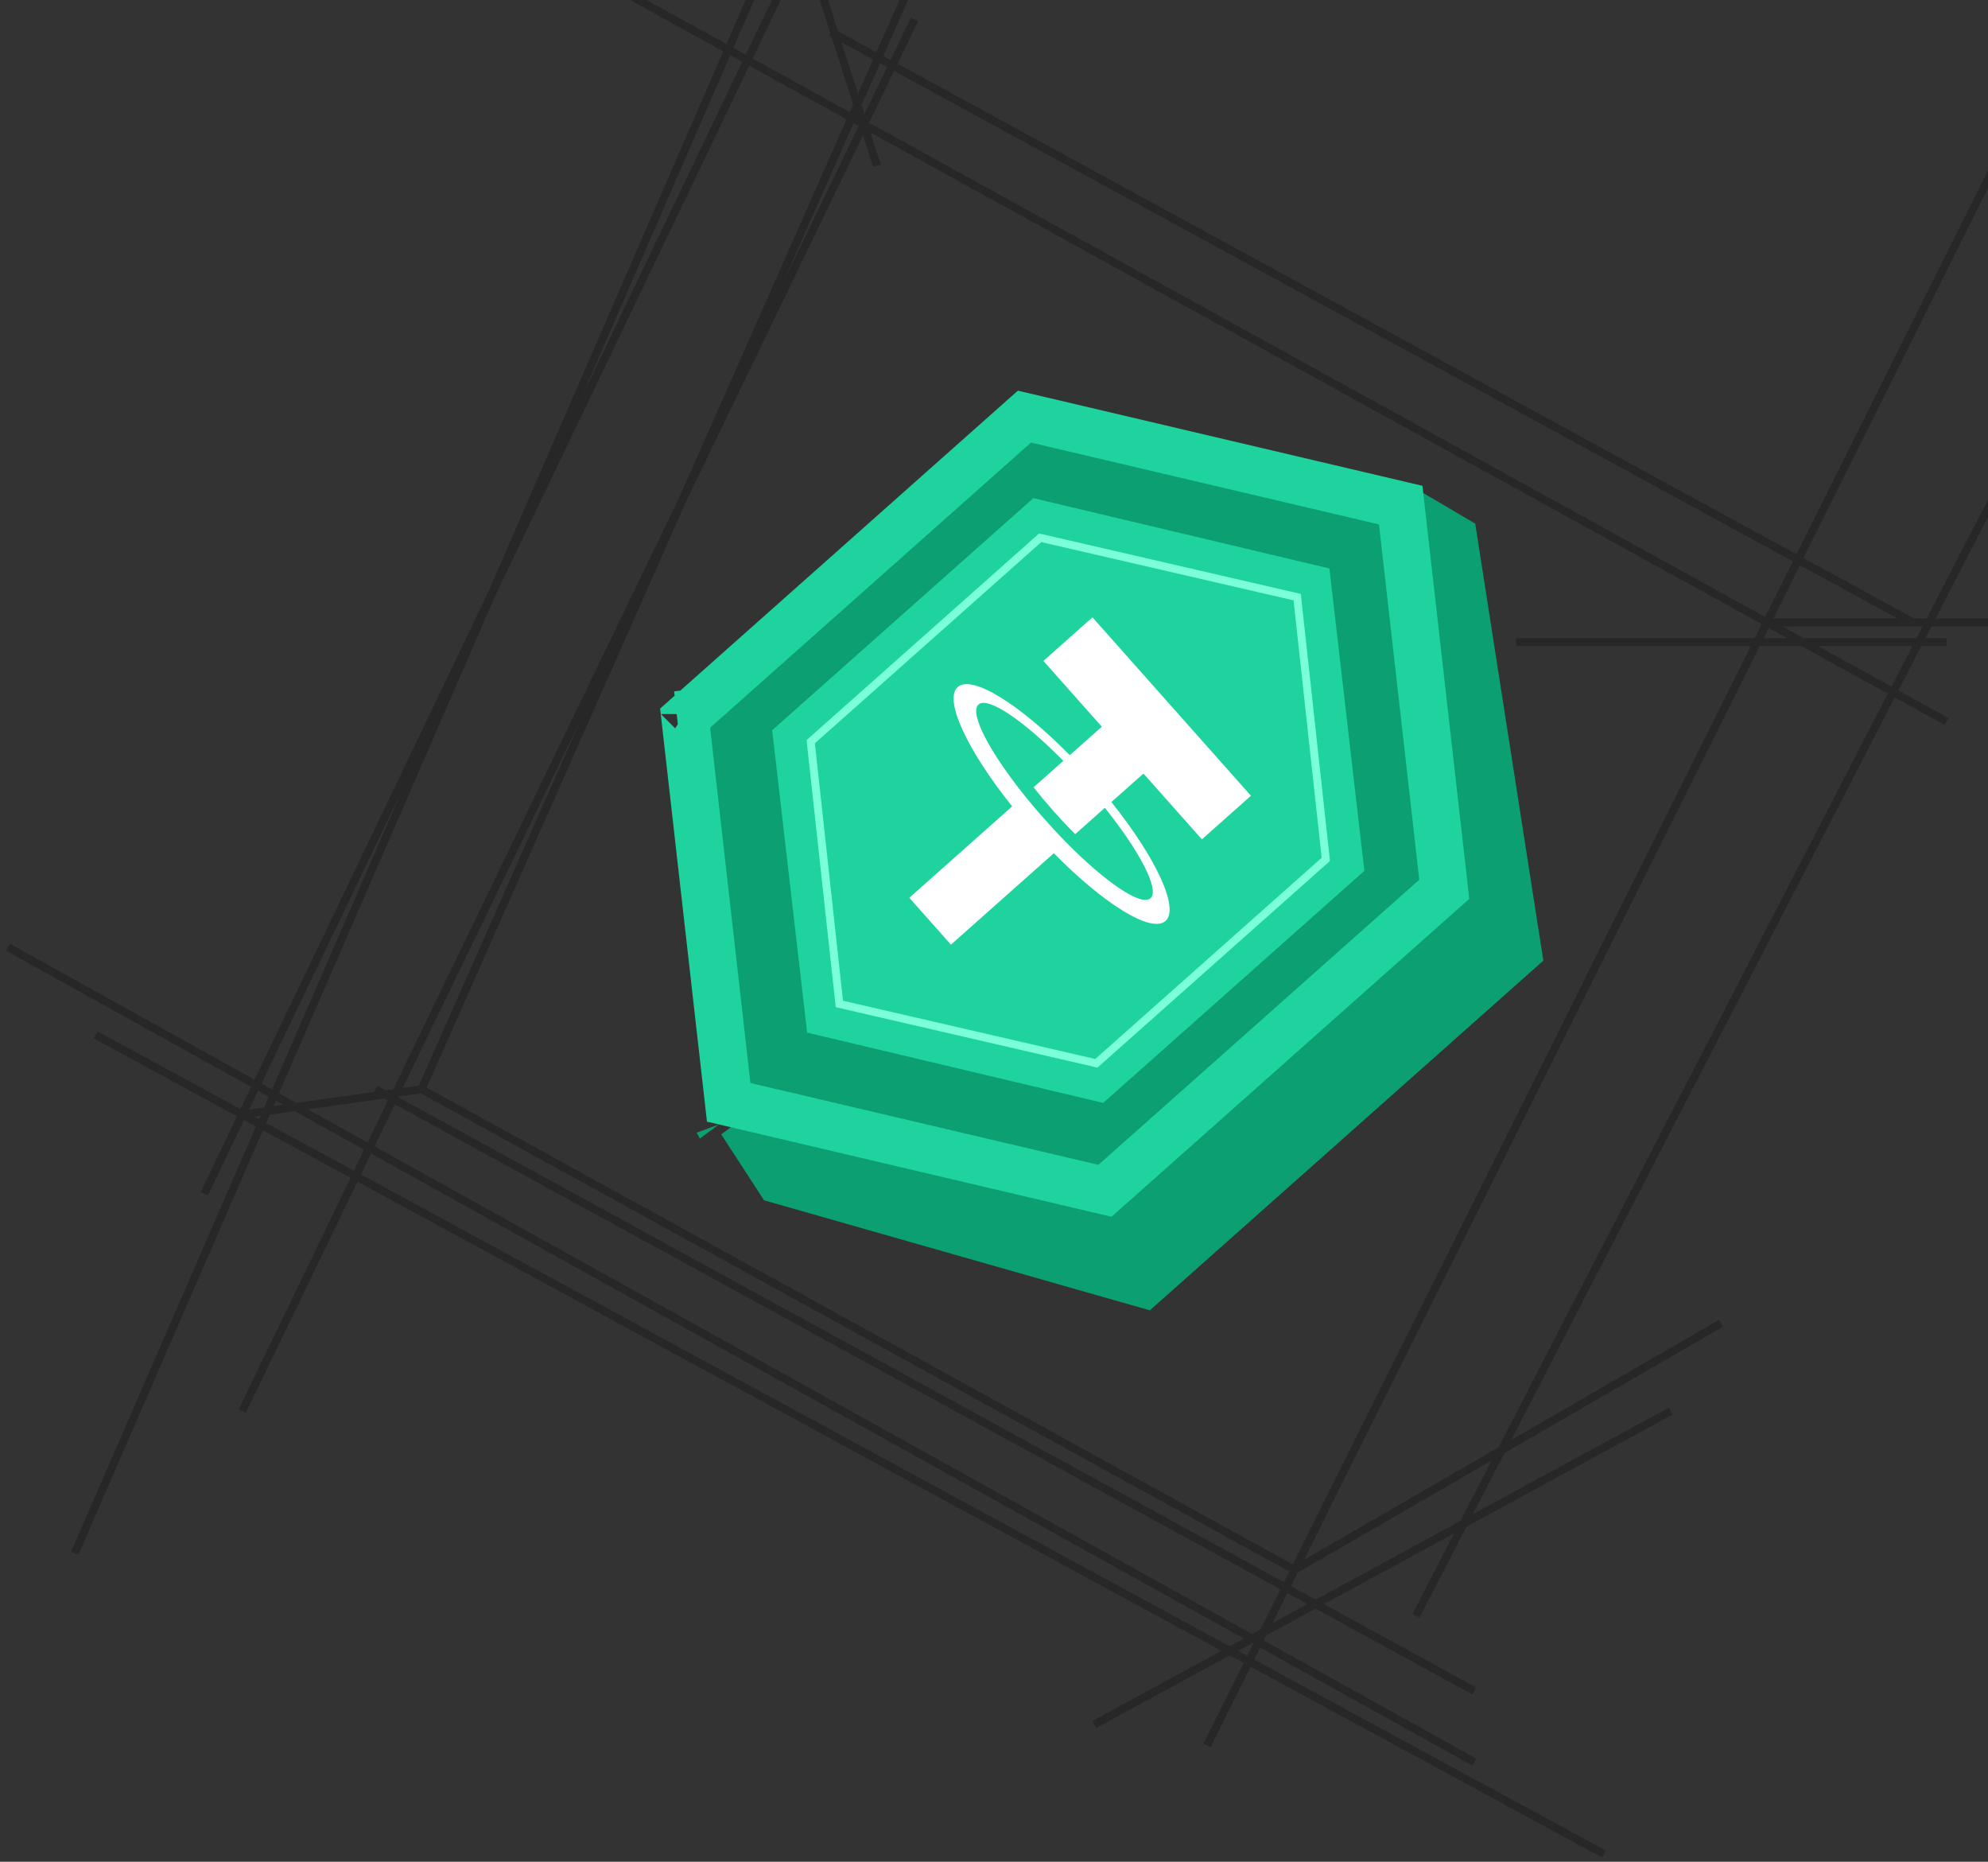 <svg width="251" height="235" viewBox="0 0 251 235" fill="none" xmlns="http://www.w3.org/2000/svg">
<rect x="0" y="0" width="251" height="235" fill="#333333" stroke="none"/>
<path d="M90.774 141.928C90.773 141.925 90.772 141.922 90.77 141.919C90.772 141.922 90.773 141.925 90.774 141.928ZM95.11 143.916C96.277 143.046 96.948 141.513 96.411 139.887L95.385 133.306L93.236 119.515L89.188 93.552L131.898 55.606L156.332 62.607L156.384 62.622L156.437 62.635L169.82 65.952L175.661 67.786C177.659 68.414 179.395 67.495 180.272 66.053L183.514 67.962L191.642 120.104L144.414 162.064L98.37 148.934L95.11 143.916ZM191.726 120.644C191.726 120.643 191.726 120.642 191.726 120.641L191.726 120.644Z" fill="#0B9F72" stroke="#0B9F72" stroke-width="6"/>
<path d="M129.341 52.589L176.85 63.76L182.35 112.253L139.51 150.313L92.002 139.143L86.502 90.649L129.341 52.589ZM86.443 90.134C86.444 90.134 86.444 90.134 86.444 90.135L86.443 90.134L85.45 90.246L86.443 90.134Z" stroke="#1FD39E" stroke-width="6"/>
<path d="M167.849 71.756L172.261 109.925L139.289 139.218L101.906 130.344L97.494 92.175L130.466 62.882L167.849 71.756Z" fill="#1FD39E"/>
<path d="M131.331 67.883L163.777 75.374L167.396 108.476L138.424 134.217L105.977 126.726L102.359 93.624L131.331 67.883Z" stroke="#7BFFD8"/>
<path fill-rule="evenodd" clip-rule="evenodd" d="M157.941 100.448L151.748 105.95L144.371 97.646L140.322 101.243C145.949 108.275 148.947 114.661 147.154 116.254C145.363 117.846 139.374 114.117 133.053 107.701L120.065 119.241L114.809 113.324L127.794 101.787C122.138 94.733 119.12 88.32 120.918 86.723C122.715 85.126 128.729 88.878 135.068 95.325L139.114 91.73L131.737 83.426L137.93 77.924L157.941 100.448ZM134.604 106.323C139.595 111.387 144.078 114.436 145.26 113.386C146.442 112.336 143.942 107.523 139.497 101.967L135.755 105.292C134.861 104.401 133.938 103.423 133.016 102.385C132.109 101.363 131.263 100.352 130.495 99.378L134.251 96.04C129.239 90.95 124.732 87.875 123.544 88.931C122.356 89.986 124.875 94.826 129.344 100.401L129.639 100.767L129.643 100.772C129.941 101.139 130.247 101.508 130.561 101.88L130.591 101.914L130.856 102.227L130.935 102.316L131.159 102.577L132.62 104.22L132.854 104.476L132.937 104.569L133.237 104.891L133.25 104.906C133.474 105.146 133.697 105.381 133.919 105.612L133.95 105.647L134.249 105.957L134.283 105.995L134.604 106.323Z" fill="white"/>
<path d="M1 119.562L186.157 222.427M12.078 130.639L30.585 140.688M202.51 234.032L30.585 140.688M152.397 220.317L163.446 198.161M255.789 13.004L223.089 78.571M25.793 150.685L30.585 140.688M99.118 -2.294L30.585 140.688M245.767 91.076L223.089 78.571M76.434 -2.294L223.089 78.571M223.089 78.571H241.546M223.089 78.571L163.446 198.161M279 78.571H241.546M138.154 217.679L210.951 178.116M178.772 203.964L260.537 45.71M241.546 78.571L104.92 4.036M30.585 140.688L53.224 137.497M53.224 137.497L116.526 -5.459M53.224 137.497L163.446 198.161M163.446 198.161L217.281 167.038M99.118 -10.207L9.44 196.051M115.471 2.454L30.585 178.116M47.421 137.497L186.157 213.459M245.767 81.053H191.433M110.723 20.916L92.787 -35" stroke="black" stroke-opacity="0.24"/>
</svg>
